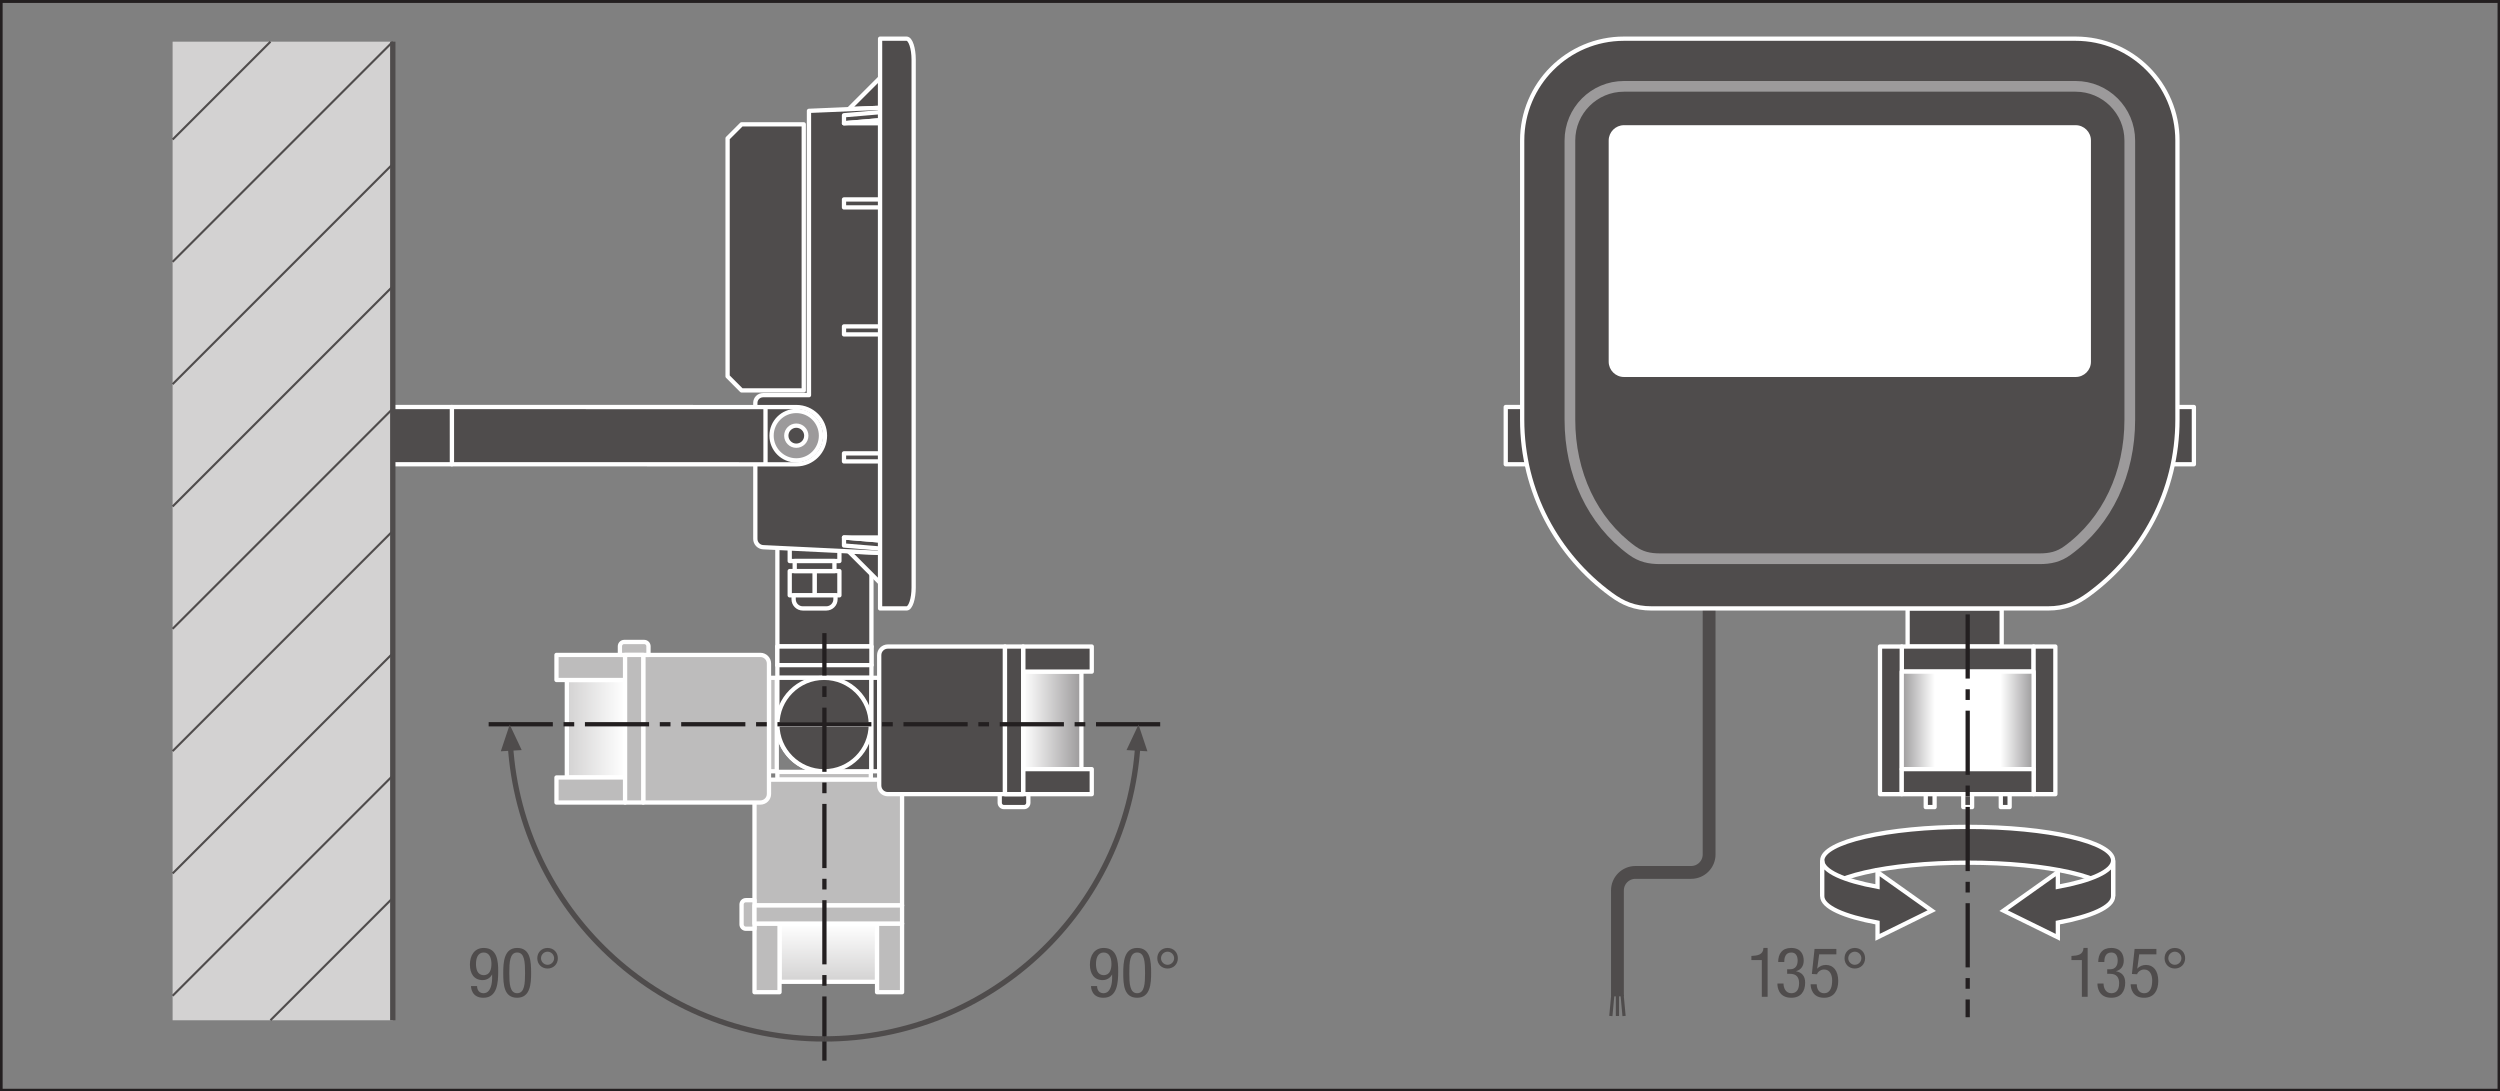 <?xml version="1.0" encoding="UTF-8" standalone="no"?>
<svg
   xmlns:dc="http://purl.org/dc/elements/1.1/"
   xmlns:cc="http://creativecommons.org/ns#"
   xmlns:rdf="http://www.w3.org/1999/02/22-rdf-syntax-ns#"
   xmlns:svg="http://www.w3.org/2000/svg"
   xmlns="http://www.w3.org/2000/svg"
   viewBox="0 0 441.533 192.76"
   height="192.76"
   width="441.533"
   xml:space="preserve"
   id="svg2"
   version="1.1"><rect x="0" y="0" width="441.533" height="192.76" fill="#808080" stroke="none"/><defs
     id="defs6"><clipPath
       id="clipPath20"
       clipPathUnits="userSpaceOnUse"><path
         id="path18"
         d="m 1162.02,222.398 v -77.179 h -129.21 v 77.179 z" /></clipPath><linearGradient
       id="linearGradient26"
       spreadMethod="pad"
       gradientTransform="matrix(0,-77.186,77.186,0,1097.41,222.4)"
       gradientUnits="userSpaceOnUse"
       y2="0"
       x2="1"
       y1="0"
       x1="0"><stop
         id="stop22"
         offset="0"
         style="stop-opacity:1;stop-color:#ffffff" /><stop
         id="stop24"
         offset="1"
         style="stop-opacity:1;stop-color:#d3d2d2" /></linearGradient><clipPath
       id="clipPath38"
       clipPathUnits="userSpaceOnUse"><path
         id="path36"
         d="m 1355.6,556.219 h 77.18 V 427.02 h -77.18 z" /></clipPath><linearGradient
       id="linearGradient44"
       spreadMethod="pad"
       gradientTransform="matrix(77.186,0,0,77.186,1355.59,491.62)"
       gradientUnits="userSpaceOnUse"
       y2="0"
       x2="1"
       y1="0"
       x1="0"><stop
         id="stop40"
         offset="0"
         style="stop-opacity:1;stop-color:#ffffff" /><stop
         id="stop42"
         offset="1"
         style="stop-opacity:1;stop-color:#9c9a9b" /></linearGradient><clipPath
       id="clipPath56"
       clipPathUnits="userSpaceOnUse"><path
         id="path54"
         d="m 828.199,415.949 h -77.187 v 129.199 h 77.187 z" /></clipPath><linearGradient
       id="linearGradient62"
       spreadMethod="pad"
       gradientTransform="matrix(-77.186,0,0,-77.186,828.199,480.547)"
       gradientUnits="userSpaceOnUse"
       y2="0"
       x2="1"
       y1="0"
       x1="0"><stop
         id="stop58"
         offset="0"
         style="stop-opacity:1;stop-color:#ffffff" /><stop
         id="stop60"
         offset="1"
         style="stop-opacity:1;stop-color:#d3d2d2" /></linearGradient><clipPath
       id="clipPath236"
       clipPathUnits="userSpaceOnUse"><path
         id="path234"
         d="m 2519.69,556.219 h 174.7 V 427.02 h -174.7 z" /></clipPath><linearGradient
       id="linearGradient248"
       spreadMethod="pad"
       gradientTransform="matrix(174.698,0,0,174.698,2519.69,491.62)"
       gradientUnits="userSpaceOnUse"
       y2="0"
       x2="1"
       y1="0"
       x1="0"><stop
         id="stop238"
         offset="0"
         style="stop-opacity:1;stop-color:#9c9a9b" /><stop
         id="stop240"
         offset="0.25"
         style="stop-opacity:1;stop-color:#ffffff" /><stop
         id="stop242"
         offset="0.5"
         style="stop-opacity:1;stop-color:#ffffff" /><stop
         id="stop244"
         offset="0.75"
         style="stop-opacity:1;stop-color:#ffffff" /><stop
         id="stop246"
         offset="1"
         style="stop-opacity:1;stop-color:#9c9a9b" /></linearGradient></defs><g
     transform="matrix(1.333,0,0,-1.333,0,192.76)"
     id="g10"><g
       transform="scale(0.1)"
       id="g12"><g
         id="g14"><g
           clip-path="url(#clipPath20)"
           id="g16"><path
             id="path28"
             style="fill:url(#linearGradient26);fill-opacity:1;fill-rule:nonzero;stroke:none"
             d="m 1162.02,222.398 v -77.179 h -129.21 v 77.179 h 129.21" /></g></g><path
         id="path30"
         style="fill:none;stroke:#ffffff;stroke-width:5.67;stroke-linecap:butt;stroke-linejoin:round;stroke-miterlimit:3.864;stroke-dasharray:none;stroke-opacity:1"
         d="m 1032.82,145.219 h 129.2 v 77.179 h -129.2 z" /><g
         id="g32"><g
           clip-path="url(#clipPath38)"
           id="g34"><path
             id="path46"
             style="fill:url(#linearGradient44);fill-opacity:1;fill-rule:nonzero;stroke:none"
             d="m 1355.6,556.219 h 77.18 V 427.02 h -77.18 v 129.199" /></g></g><path
         id="path48"
         style="fill:none;stroke:#ffffff;stroke-width:5.67;stroke-linecap:butt;stroke-linejoin:round;stroke-miterlimit:3.864;stroke-dasharray:none;stroke-opacity:1"
         d="m 1355.6,427.02 h 77.18 v 129.199 h -77.18 z" /><g
         id="g50"><g
           clip-path="url(#clipPath56)"
           id="g52"><path
             id="path64"
             style="fill:url(#linearGradient62);fill-opacity:1;fill-rule:nonzero;stroke:none"
             d="m 828.199,415.949 h -77.187 v 129.199 h 77.187 V 415.949" /></g></g><path
         id="path66"
         style="fill:none;stroke:#ffffff;stroke-width:5.67;stroke-linecap:butt;stroke-linejoin:round;stroke-miterlimit:3.864;stroke-dasharray:none;stroke-opacity:1"
         d="M 828.199,545.141 H 751.012 V 415.949 h 77.187 z" /><path
         id="path68"
         style="fill:#4f4c4c;fill-opacity:1;fill-rule:nonzero;stroke:none"
         d="m 2527.45,589.441 h 124.64 v 50.504 h -124.64 v -50.504" /><path
         id="path70"
         style="fill:none;stroke:#ffffff;stroke-width:5.67;stroke-linecap:butt;stroke-linejoin:round;stroke-miterlimit:3.864;stroke-dasharray:none;stroke-opacity:1"
         d="m 2527.45,589.441 h 124.64 v 50.504 h -124.64 z" /><path
         id="path72"
         style="fill:none;stroke:#4f4c4c;stroke-width:17.01;stroke-linecap:butt;stroke-linejoin:round;stroke-miterlimit:3.864;stroke-dasharray:none;stroke-opacity:1"
         d="m 2142.99,125.949 v 140.332 c 0,13.188 10.71,23.879 23.85,23.879 h 73.78 c 13.16,0 23.84,10.672 23.84,23.852 v 414.105" /><path
         id="path74"
         style="fill:none;stroke:#4f4c4c;stroke-width:4.25;stroke-linecap:butt;stroke-linejoin:round;stroke-miterlimit:3.864;stroke-dasharray:none;stroke-opacity:1"
         d="M 2142.99,127.891 V 99.91 m -6.14,27.981 -2.59,-27.981 m 14.9,27.981 2.59,-27.981" /><path
         id="path76"
         style="fill:#4f4c4c;fill-opacity:1;fill-rule:nonzero;stroke:none"
         d="m 1029.97,589.441 h 124.61 V 760.344 H 1029.97 V 589.441" /><path
         id="path78"
         style="fill:none;stroke:#ffffff;stroke-width:5.67;stroke-linecap:butt;stroke-linejoin:round;stroke-miterlimit:3.864;stroke-dasharray:none;stroke-opacity:1"
         d="m 1029.97,589.441 h 124.61 v 170.903 h -124.61 z" /><path
         id="path80"
         style="fill:#4f4c4c;fill-opacity:1;fill-rule:nonzero;stroke:none"
         d="m 1079.24,689.434 h 32.92 v -32.161 h -32.92 v 32.161" /><path
         id="path82"
         style="fill:none;stroke:#ffffff;stroke-width:5.67;stroke-linecap:butt;stroke-linejoin:round;stroke-miterlimit:3.864;stroke-dasharray:none;stroke-opacity:1"
         d="m 1079.24,689.434 h 32.92 v -32.161 h -32.92 z" /><path
         id="path84"
         style="fill:#4f4c4c;fill-opacity:1;fill-rule:nonzero;stroke:none"
         d="m 1079.24,689.434 h -32.92 v -32.161 h 32.92 v 32.161" /><path
         id="path86"
         style="fill:none;stroke:#ffffff;stroke-width:5.67;stroke-linecap:butt;stroke-linejoin:round;stroke-miterlimit:3.864;stroke-dasharray:none;stroke-opacity:1"
         d="m 1079.24,689.434 h -32.92 v -32.161 h 32.92 z" /><path
         id="path88"
         style="fill:#4f4c4c;fill-opacity:1;fill-rule:nonzero;stroke:none"
         d="m 1112.16,734.895 h -65.84 v -32.161 h 65.84 v 32.161" /><path
         id="path90"
         style="fill:none;stroke:#ffffff;stroke-width:5.67;stroke-linecap:butt;stroke-linejoin:round;stroke-miterlimit:3.864;stroke-dasharray:none;stroke-opacity:1"
         d="m 1112.16,734.895 h -65.84 v -32.161 h 65.84 z" /><path
         id="path92"
         style="fill:#4f4c4c;fill-opacity:1;fill-rule:nonzero;stroke:none"
         d="m 1105.57,689.434 h -52.65 v 13.308 h 52.65 v -13.308" /><path
         id="path94"
         style="fill:none;stroke:#ffffff;stroke-width:5.67;stroke-linecap:butt;stroke-linejoin:round;stroke-miterlimit:3.864;stroke-dasharray:none;stroke-opacity:1"
         d="m 1105.57,689.434 h -52.65 v 13.308 h 52.65 z" /><path
         id="path96"
         style="fill:#4f4c4c;fill-opacity:1;fill-rule:nonzero;stroke:none"
         d="m 1051.5,657.27 h 55.47 v -5.176 c 0,-6.727 -5.44,-12.16 -12.19,-12.16 h -31.08 c -6.75,0 -12.2,5.433 -12.2,12.16 v 5.176" /><path
         id="path98"
         style="fill:none;stroke:#ffffff;stroke-width:5.67;stroke-linecap:butt;stroke-linejoin:round;stroke-miterlimit:3.864;stroke-dasharray:none;stroke-opacity:1"
         d="m 1051.5,657.27 h 55.47 v -5.176 c 0,-6.727 -5.44,-12.16 -12.19,-12.16 h -31.08 c -6.75,0 -12.2,5.433 -12.2,12.16 z" /><path
         id="path100"
         style="fill:#bdbcbc;fill-opacity:1;fill-rule:nonzero;stroke:none"
         d="m 1162.02,131.488 h 33.16 v 90.91 h -33.16 v -90.91" /><path
         id="path102"
         style="fill:none;stroke:#ffffff;stroke-width:5.67;stroke-linecap:butt;stroke-linejoin:round;stroke-miterlimit:3.864;stroke-dasharray:none;stroke-opacity:1"
         d="m 1162.02,131.488 h 33.16 v 90.91 h -33.16 z" /><path
         id="path104"
         style="fill:#bdbcbc;fill-opacity:1;fill-rule:nonzero;stroke:none"
         d="m 999.66,131.488 h 33.16 v 90.91 h -33.16 v -90.91" /><path
         id="path106"
         style="fill:none;stroke:#ffffff;stroke-width:5.67;stroke-linecap:butt;stroke-linejoin:round;stroke-miterlimit:3.864;stroke-dasharray:none;stroke-opacity:1"
         d="m 999.66,131.488 h 33.16 v 90.91 h -33.16 z" /><path
         id="path108"
         style="fill:#bdbcbc;fill-opacity:1;fill-rule:nonzero;stroke:none"
         d="m 1029.96,413.059 h 123.83 v 10.3 h -123.83 v -10.3" /><path
         id="path110"
         style="fill:none;stroke:#ffffff;stroke-width:5.67;stroke-linecap:butt;stroke-linejoin:round;stroke-miterlimit:3.864;stroke-dasharray:none;stroke-opacity:1"
         d="m 1029.96,413.059 h 123.83 v 10.3 h -123.83 z" /><path
         id="path112"
         style="fill:#bdbcbc;fill-opacity:1;fill-rule:nonzero;stroke:none"
         d="M 999.66,246.422 V 401.66 c 0,6.301 5.1,11.399 11.4,11.399 h 172.72 c 6.3,0 11.4,-5.098 11.4,-11.399 V 246.422 H 999.66" /><path
         id="path114"
         style="fill:none;stroke:#ffffff;stroke-width:5.67;stroke-linecap:butt;stroke-linejoin:round;stroke-miterlimit:3.864;stroke-dasharray:none;stroke-opacity:1"
         d="M 999.66,246.422 V 401.66 c 0,6.301 5.1,11.399 11.4,11.399 h 172.72 c 6.3,0 11.4,-5.098 11.4,-11.399 V 246.422 Z" /><path
         id="path116"
         style="fill:#bdbcbc;fill-opacity:1;fill-rule:nonzero;stroke:none"
         d="m 999.66,215.539 h -11.418 c -3.148,0 -5.719,2.531 -5.719,5.691 v 26.461 c 0,3.161 2.571,5.707 5.719,5.707 h 11.418 v -37.859" /><path
         id="path118"
         style="fill:none;stroke:#ffffff;stroke-width:5.67;stroke-linecap:butt;stroke-linejoin:round;stroke-miterlimit:3.864;stroke-dasharray:none;stroke-opacity:1"
         d="m 999.66,215.539 h -11.418 c -3.148,0 -5.719,2.531 -5.719,5.691 v 26.461 c 0,3.161 2.571,5.707 5.719,5.707 h 11.418 z" /><path
         id="path120"
         style="fill:#bdbcbc;fill-opacity:1;fill-rule:nonzero;stroke:none"
         d="m 999.66,222.398 h 195.52 v 24.024 H 999.66 v -24.024" /><path
         id="path122"
         style="fill:none;stroke:#ffffff;stroke-width:5.67;stroke-linecap:butt;stroke-linejoin:round;stroke-miterlimit:3.864;stroke-dasharray:none;stroke-opacity:1"
         d="m 999.66,222.398 h 195.52 v 24.024 H 999.66 Z" /><path
         id="path124"
         style="fill:#4f4c4c;fill-opacity:1;fill-rule:nonzero;stroke:none"
         d="m 1994.99,830.945 h 911.76 v 75.852 l -911.76,0.008 v -75.86" /><path
         id="path126"
         style="fill:none;stroke:#ffffff;stroke-width:5.67;stroke-linecap:butt;stroke-linejoin:round;stroke-miterlimit:3.864;stroke-dasharray:none;stroke-opacity:1"
         d="m 1994.99,830.945 h 911.76 v 75.852 l -911.76,0.008 z" /><path
         id="path128"
         style="fill:#4f4c4c;fill-opacity:1;fill-rule:nonzero;stroke:none"
         d="m 1029.97,589.441 h 124.61 v -24.605 h -124.61 v 24.605" /><path
         id="path130"
         style="fill:none;stroke:#ffffff;stroke-width:5.67;stroke-linecap:butt;stroke-linejoin:round;stroke-miterlimit:3.864;stroke-dasharray:none;stroke-opacity:1"
         d="m 1029.97,589.441 h 124.61 v -24.605 h -124.61 z" /><path
         id="path132"
         style="fill:#4f4c4c;fill-opacity:1;fill-rule:nonzero;stroke:none"
         d="m 1029.97,589.441 h 124.61 v -24.605 h -124.61 v 24.605" /><path
         id="path134"
         style="fill:none;stroke:#ffffff;stroke-width:5.67;stroke-linecap:butt;stroke-linejoin:round;stroke-miterlimit:3.864;stroke-dasharray:none;stroke-opacity:1"
         d="m 1029.97,589.441 h 124.61 v -24.605 h -124.61 z" /><path
         id="path136"
         style="fill:#4f4c4c;fill-opacity:1;fill-rule:nonzero;stroke:none"
         d="m 1029.97,564.836 h 124.61 v -16.828 h -124.61 v 16.828" /><path
         id="path138"
         style="fill:none;stroke:#ffffff;stroke-width:5.67;stroke-linecap:butt;stroke-linejoin:round;stroke-miterlimit:3.864;stroke-dasharray:none;stroke-opacity:1"
         d="m 1029.97,564.836 h 124.61 v -16.828 h -124.61 z" /><path
         id="path140"
         style="fill:#4f4c4c;fill-opacity:1;fill-rule:nonzero;stroke:none"
         d="m 2750.06,1394.81 c 74.57,0 134.91,-60.41 134.91,-134.89 V 890.008 c 0,-95.254 -46.38,-179.578 -117.83,-231.742 -15.56,-11.317 -30.68,-18.321 -54.02,-18.321 h -524.43 c -23.38,0 -38.53,7.004 -54.02,18.321 -71.47,52.164 -117.9,136.488 -117.9,231.742 v 369.912 c 0,74.48 60.41,134.89 134.87,134.89 h 598.42" /><path
         id="path142"
         style="fill:none;stroke:#ffffff;stroke-width:5.67;stroke-linecap:butt;stroke-linejoin:round;stroke-miterlimit:3.864;stroke-dasharray:none;stroke-opacity:1"
         d="m 2750.06,1394.81 c 74.57,0 134.91,-60.41 134.91,-134.89 V 890.008 c 0,-95.254 -46.38,-179.578 -117.83,-231.742 -15.56,-11.317 -30.68,-18.321 -54.02,-18.321 h -524.43 c -23.38,0 -38.53,7.004 -54.02,18.321 -71.47,52.164 -117.9,136.488 -117.9,231.742 v 369.912 c 0,74.48 60.41,134.89 134.87,134.89 z" /><path
         id="path144"
         style="fill:#4f4c4c;fill-opacity:1;fill-rule:nonzero;stroke:none"
         d="m 2750.06,1331.66 c 39.61,0 71.76,-32.12 71.76,-71.74 V 890.012 c 0,-70.864 -29.41,-134.657 -82.62,-173.41 -11.54,-8.391 -22.86,-10.84 -36.98,-10.84 h -502.63 c -14.21,0 -25.47,2.449 -37.03,10.84 -53.17,38.753 -82.54,102.546 -82.54,173.41 v 369.908 c 0,39.62 32.02,71.74 71.62,71.74 h 598.42" /><path
         id="path146"
         style="fill:none;stroke:#9c9a9b;stroke-width:14.17;stroke-linecap:butt;stroke-linejoin:miter;stroke-miterlimit:10;stroke-dasharray:none;stroke-opacity:1"
         d="m 2750.06,1331.66 c 39.61,0 71.76,-32.12 71.76,-71.74 V 890.012 c 0,-70.864 -29.41,-134.657 -82.62,-173.41 -11.54,-8.391 -22.86,-10.84 -36.98,-10.84 h -502.63 c -14.21,0 -25.47,2.449 -37.03,10.84 -53.17,38.753 -82.54,102.546 -82.54,173.41 v 369.908 c 0,39.62 32.02,71.74 71.62,71.74 z" /><path
         id="path148"
         style="fill:#ffffff;fill-opacity:1;fill-rule:nonzero;stroke:none"
         d="m 2750.06,1280.2 c 11.23,0 20.3,-9.13 20.3,-20.28 V 966.863 c 0,-11.246 -9.07,-20.289 -20.3,-20.289 h -598.42 c -11.13,0 -20.25,9.043 -20.25,20.289 v 293.057 c 0,11.15 9.12,20.28 20.25,20.28 h 598.42" /><path
         id="path150"
         style="fill:#4f4c4c;fill-opacity:1;fill-rule:nonzero;stroke:none"
         d="m 1166.04,673.816 -41.43,41.465 41.43,-1.726 z" /><path
         id="path152"
         style="fill:none;stroke:#ffffff;stroke-width:5.67;stroke-linecap:butt;stroke-linejoin:round;stroke-miterlimit:3.864;stroke-dasharray:none;stroke-opacity:1"
         d="m 1166.04,673.816 -41.43,41.465 41.43,-1.726 z" /><path
         id="path154"
         style="fill:#4f4c4c;fill-opacity:1;fill-rule:nonzero;stroke:none"
         d="m 1166.04,1342.89 -41.43,-41.4 41.43,1.71 z" /><path
         id="path156"
         style="fill:none;stroke:#ffffff;stroke-width:5.67;stroke-linecap:butt;stroke-linejoin:round;stroke-miterlimit:3.864;stroke-dasharray:none;stroke-opacity:1"
         d="m 1166.04,1342.89 -41.43,-41.4 41.43,1.71 z" /><path
         id="path158"
         style="fill:#4f4c4c;fill-opacity:1;fill-rule:nonzero;stroke:none"
         d="M 1166.04,713.547 V 1303.2 l -94.2,-4.01 V 922.512 h -60.73 c -5.77,0 -10.36,-4.59 -10.36,-10.262 V 732 c 0,-5.746 4.59,-10.66 10.36,-10.953 l 154.93,-7.5" /><path
         id="path160"
         style="fill:none;stroke:#ffffff;stroke-width:5.67;stroke-linecap:butt;stroke-linejoin:round;stroke-miterlimit:3.864;stroke-dasharray:none;stroke-opacity:1"
         d="M 1166.04,713.547 V 1303.2 l -94.2,-4.01 V 922.512 h -60.73 c -5.77,0 -10.36,-4.59 -10.36,-10.262 V 732 c 0,-5.746 4.59,-10.66 10.36,-10.953 z" /><path
         id="path162"
         style="fill:#4f4c4c;fill-opacity:1;fill-rule:nonzero;stroke:none"
         d="m 964,947.445 v 315.315 l 18.559,18.56 H 1064.9 V 928.816 H 982.559 L 964,947.445" /><path
         id="path164"
         style="fill:none;stroke:#ffffff;stroke-width:5.67;stroke-linecap:butt;stroke-linejoin:round;stroke-miterlimit:3.864;stroke-dasharray:none;stroke-opacity:1"
         d="m 964,947.445 v 315.315 l 18.559,18.56 H 1064.9 V 928.816 h -82.341 z" /><path
         id="path166"
         style="fill:#4f4c4c;fill-opacity:1;fill-rule:nonzero;stroke:none"
         d="m 1118.23,1013.59 h 47.81 v -10.58 h -47.81 v 10.58" /><path
         id="path168"
         style="fill:none;stroke:#ffffff;stroke-width:5.67;stroke-linecap:butt;stroke-linejoin:round;stroke-miterlimit:3.864;stroke-dasharray:none;stroke-opacity:1"
         d="m 1118.23,1013.59 h 47.81 v -10.58 h -47.81 z" /><path
         id="path170"
         style="fill:#4f4c4c;fill-opacity:1;fill-rule:nonzero;stroke:none"
         d="m 1118.23,1181.83 h 47.81 v -10.58 h -47.81 v 10.58" /><path
         id="path172"
         style="fill:none;stroke:#ffffff;stroke-width:5.67;stroke-linecap:butt;stroke-linejoin:round;stroke-miterlimit:3.864;stroke-dasharray:none;stroke-opacity:1"
         d="m 1118.23,1181.83 h 47.81 v -10.58 h -47.81 z" /><path
         id="path174"
         style="fill:#4f4c4c;fill-opacity:1;fill-rule:nonzero;stroke:none"
         d="m 1118.23,1293.38 47.81,4.08 v -10.67 l -47.81,-4.02 v 10.61" /><path
         id="path176"
         style="fill:none;stroke:#ffffff;stroke-width:5.67;stroke-linecap:butt;stroke-linejoin:round;stroke-miterlimit:3.864;stroke-dasharray:none;stroke-opacity:1"
         d="m 1118.23,1293.38 47.81,4.08 v -10.67 l -47.81,-4.02 z" /><path
         id="path178"
         style="fill:#4f4c4c;fill-opacity:1;fill-rule:nonzero;stroke:none"
         d="m 1166.04,1282.77 v 4.02 l -47.82,-4.02 z" /><path
         id="path180"
         style="fill:none;stroke:#ffffff;stroke-width:5.67;stroke-linecap:butt;stroke-linejoin:round;stroke-miterlimit:3.864;stroke-dasharray:none;stroke-opacity:1"
         d="m 1166.04,1282.77 v 4.02 l -47.82,-4.02 z" /><path
         id="path182"
         style="fill:#4f4c4c;fill-opacity:1;fill-rule:nonzero;stroke:none"
         d="m 1118.23,834.715 h 47.81 v 10.676 h -47.81 v -10.676" /><path
         id="path184"
         style="fill:none;stroke:#ffffff;stroke-width:5.67;stroke-linecap:butt;stroke-linejoin:round;stroke-miterlimit:3.864;stroke-dasharray:none;stroke-opacity:1"
         d="m 1118.23,834.715 h 47.81 v 10.676 h -47.81 z" /><path
         id="path186"
         style="fill:#4f4c4c;fill-opacity:1;fill-rule:nonzero;stroke:none"
         d="m 1118.23,723.285 47.81,-3.984 v 10.652 l -47.81,3.981 v -10.649" /><path
         id="path188"
         style="fill:none;stroke:#ffffff;stroke-width:5.67;stroke-linecap:butt;stroke-linejoin:round;stroke-miterlimit:3.864;stroke-dasharray:none;stroke-opacity:1"
         d="m 1118.23,723.285 47.81,-3.984 v 10.652 l -47.81,3.981 z" /><path
         id="path190"
         style="fill:#4f4c4c;fill-opacity:1;fill-rule:nonzero;stroke:none"
         d="m 1166.04,733.934 v -3.981 l -47.82,3.981 z" /><path
         id="path192"
         style="fill:none;stroke:#ffffff;stroke-width:5.67;stroke-linecap:butt;stroke-linejoin:round;stroke-miterlimit:3.864;stroke-dasharray:none;stroke-opacity:1"
         d="m 1166.04,733.934 v -3.981 l -47.82,3.981 z" /><path
         id="path194"
         style="fill:#4f4c4c;fill-opacity:1;fill-rule:nonzero;stroke:none"
         d="m 598.723,906.805 0.007,-75.86 456.31,-0.074 c 20.96,0.02 37.99,16.969 37.99,38 0,20.922 -17.02,37.871 -37.97,37.871 l -456.337,0.063" /><path
         id="path196"
         style="fill:none;stroke:#ffffff;stroke-width:5.67;stroke-linecap:butt;stroke-linejoin:round;stroke-miterlimit:3.864;stroke-dasharray:none;stroke-opacity:1"
         d="m 598.723,906.805 0.007,-75.86 456.31,-0.074 c 20.96,0.02 37.99,16.969 37.99,38 0,20.922 -17.02,37.871 -37.97,37.871 z" /><path
         id="path198"
         style="fill:#4f4c4c;fill-opacity:1;fill-rule:nonzero;stroke:none"
         d="m 520.418,830.945 -0.012,75.852 78.309,0.008 0.019,-75.86 h -78.316" /><path
         id="path200"
         style="fill:none;stroke:#ffffff;stroke-width:5.67;stroke-linecap:butt;stroke-linejoin:round;stroke-miterlimit:3.864;stroke-dasharray:none;stroke-opacity:1"
         d="m 520.418,830.945 -0.012,75.852 78.309,0.008 0.019,-75.86 z" /><path
         id="path202"
         style="fill:#9c9a9b;fill-opacity:1;fill-rule:nonzero;stroke:none"
         d="m 1087.76,868.816 c 0,-18.046 -14.62,-32.738 -32.74,-32.738 -18.09,0 -32.76,14.692 -32.76,32.738 0,18.129 14.67,32.754 32.76,32.754 18.12,0 32.74,-14.625 32.74,-32.754" /><path
         id="path204"
         style="fill:none;stroke:#ffffff;stroke-width:5.67;stroke-linecap:butt;stroke-linejoin:round;stroke-miterlimit:3.864;stroke-dasharray:none;stroke-opacity:1"
         d="m 1087.76,868.816 c 0,-18.046 -14.62,-32.738 -32.74,-32.738 -18.09,0 -32.76,14.692 -32.76,32.738 0,18.129 14.67,32.754 32.76,32.754 18.12,0 32.74,-14.625 32.74,-32.754 z" /><path
         id="path206"
         style="fill:#4f4c4c;fill-opacity:1;fill-rule:nonzero;stroke:none"
         d="m 1068.29,868.816 c 0,-7.347 -5.95,-13.289 -13.27,-13.289 -7.29,0 -13.24,5.942 -13.24,13.289 0,7.344 5.95,13.313 13.24,13.313 7.32,0 13.27,-5.969 13.27,-13.313" /><path
         id="path208"
         style="fill:none;stroke:#ffffff;stroke-width:5.67;stroke-linecap:butt;stroke-linejoin:round;stroke-miterlimit:3.864;stroke-dasharray:none;stroke-opacity:1"
         d="m 1068.29,868.816 c 0,-7.347 -5.95,-13.289 -13.27,-13.289 -7.29,0 -13.24,5.942 -13.24,13.289 0,7.344 5.95,13.313 13.24,13.313 7.32,0 13.27,-5.969 13.27,-13.313 z" /><path
         id="path210"
         style="fill:#4f4c4c;fill-opacity:1;fill-rule:nonzero;stroke:none"
         d="m 1014.24,906.746 0.01,-75.867" /><path
         id="path212"
         style="fill:none;stroke:#ffffff;stroke-width:5.67;stroke-linecap:butt;stroke-linejoin:round;stroke-miterlimit:3.864;stroke-dasharray:none;stroke-opacity:1"
         d="m 1014.24,906.746 0.01,-75.867" /><path
         id="path214"
         style="fill:#4f4c4c;fill-opacity:1;fill-rule:nonzero;stroke:none"
         d="m 1166.04,639.941 h 35.11 c 5.33,0 9.38,12.997 9.38,27.707 v 699.422 c 0,14.73 -4.05,27.74 -9.38,27.74 h -35.11 V 639.941" /><path
         id="path216"
         style="fill:none;stroke:#ffffff;stroke-width:5.67;stroke-linecap:butt;stroke-linejoin:round;stroke-miterlimit:3.864;stroke-dasharray:none;stroke-opacity:1"
         d="m 1166.04,639.941 h 35.11 c 5.33,0 9.38,12.997 9.38,27.707 v 699.422 c 0,14.73 -4.05,27.74 -9.38,27.74 h -35.11 z" /><path
         id="path218"
         style="fill:#4f4c4c;fill-opacity:1;fill-rule:nonzero;stroke:none"
         d="m 2519.69,556.219 h 174.7 v 33.222 h -174.7 v -33.222" /><path
         id="path220"
         style="fill:none;stroke:#ffffff;stroke-width:5.67;stroke-linecap:butt;stroke-linejoin:round;stroke-miterlimit:3.864;stroke-dasharray:none;stroke-opacity:1"
         d="m 2519.69,556.219 h 174.7 v 33.222 h -174.7 z" /><path
         id="path222"
         style="fill:#4f4c4c;fill-opacity:1;fill-rule:nonzero;stroke:none"
         d="m 2519.69,393.852 h -28.83 v 195.589 h 28.83 V 393.852" /><path
         id="path224"
         style="fill:none;stroke:#ffffff;stroke-width:5.67;stroke-linecap:butt;stroke-linejoin:round;stroke-miterlimit:3.864;stroke-dasharray:none;stroke-opacity:1"
         d="m 2519.69,393.852 h -28.83 v 195.589 h 28.83 z" /><path
         id="path226"
         style="fill:#4f4c4c;fill-opacity:1;fill-rule:nonzero;stroke:none"
         d="m 2723.22,393.852 h -28.83 v 195.589 h 28.83 V 393.852" /><path
         id="path228"
         style="fill:none;stroke:#ffffff;stroke-width:5.67;stroke-linecap:butt;stroke-linejoin:round;stroke-miterlimit:3.864;stroke-dasharray:none;stroke-opacity:1"
         d="m 2723.22,393.852 h -28.83 v 195.589 h 28.83 z" /><g
         id="g230"><g
           clip-path="url(#clipPath236)"
           id="g232"><path
             id="path250"
             style="fill:url(#linearGradient248);fill-opacity:1;fill-rule:nonzero;stroke:none"
             d="m 2519.69,556.219 h 174.7 V 427.02 h -174.7 v 129.199" /></g></g><path
         id="path252"
         style="fill:none;stroke:#ffffff;stroke-width:5.67;stroke-linecap:butt;stroke-linejoin:round;stroke-miterlimit:3.864;stroke-dasharray:none;stroke-opacity:1"
         d="m 2694.39,427.02 h -174.7 v 129.199 h 174.7 z" /><path
         id="path254"
         style="fill:#4f4c4c;fill-opacity:1;fill-rule:nonzero;stroke:none"
         d="m 2519.69,393.852 h 174.7 v 33.168 h -174.7 v -33.168" /><path
         id="path256"
         style="fill:none;stroke:#ffffff;stroke-width:5.67;stroke-linecap:butt;stroke-linejoin:round;stroke-miterlimit:3.864;stroke-dasharray:none;stroke-opacity:1"
         d="m 2519.69,393.852 h 174.7 v 33.168 h -174.7 z" /><path
         id="path258"
         style="fill:#4f4c4c;fill-opacity:1;fill-rule:nonzero;stroke:none"
         d="m 1355.6,556.219 h 90.91 v 33.222 h -90.91 v -33.222" /><path
         id="path260"
         style="fill:none;stroke:#ffffff;stroke-width:5.67;stroke-linecap:butt;stroke-linejoin:round;stroke-miterlimit:3.864;stroke-dasharray:none;stroke-opacity:1"
         d="m 1355.6,556.219 h 90.91 v 33.222 h -90.91 z" /><path
         id="path262"
         style="fill:#4f4c4c;fill-opacity:1;fill-rule:nonzero;stroke:none"
         d="m 1355.6,393.852 h 90.91 v 33.168 h -90.91 v -33.168" /><path
         id="path264"
         style="fill:none;stroke:#ffffff;stroke-width:5.67;stroke-linecap:butt;stroke-linejoin:round;stroke-miterlimit:3.864;stroke-dasharray:none;stroke-opacity:1"
         d="m 1355.6,393.852 h 90.91 v 33.168 h -90.91 z" /><path
         id="path266"
         style="fill:#4f4c4c;fill-opacity:1;fill-rule:nonzero;stroke:none"
         d="m 1091.87,424.16 c -34.18,0 -61.91,27.742 -61.91,61.938 v 61.91 h 124.62 V 424.16 h -62.71" /><path
         id="path268"
         style="fill:none;stroke:#ffffff;stroke-width:5.67;stroke-linecap:butt;stroke-linejoin:round;stroke-miterlimit:3.864;stroke-dasharray:none;stroke-opacity:1"
         d="m 1091.87,424.16 c -34.18,0 -61.91,27.742 -61.91,61.938 v 61.91 h 124.62 V 424.16 Z" /><path
         id="path270"
         style="fill:#4f4c4c;fill-opacity:1;fill-rule:nonzero;stroke:none"
         d="m 1164.88,548.008 h -10.3 V 424.16 h 10.3 v 123.848" /><path
         id="path272"
         style="fill:none;stroke:#ffffff;stroke-width:5.67;stroke-linecap:butt;stroke-linejoin:round;stroke-miterlimit:3.864;stroke-dasharray:none;stroke-opacity:1"
         d="m 1164.88,548.008 h -10.3 V 424.16 h 10.3 z" /><path
         id="path274"
         style="fill:#4f4c4c;fill-opacity:1;fill-rule:nonzero;stroke:none"
         d="m 1153.77,486.098 c 0,-34.196 -27.71,-61.938 -61.9,-61.938 -34.18,0 -61.91,27.742 -61.91,61.938 0,34.183 27.73,61.91 61.91,61.91 34.19,0 61.9,-27.727 61.9,-61.91" /><path
         id="path276"
         style="fill:none;stroke:#ffffff;stroke-width:5.67;stroke-linecap:butt;stroke-linejoin:round;stroke-miterlimit:3.864;stroke-dasharray:none;stroke-opacity:1"
         d="m 1153.77,486.098 c 0,-34.196 -27.71,-61.938 -61.9,-61.938 -34.18,0 -61.91,27.742 -61.91,61.938 0,34.183 27.73,61.91 61.91,61.91 34.19,0 61.9,-27.727 61.9,-61.91 z" /><path
         id="path278"
         style="fill:#4f4c4c;fill-opacity:1;fill-rule:nonzero;stroke:none"
         d="m 1029.96,486.098 h 123.81" /><path
         id="path280"
         style="fill:none;stroke:#ffffff;stroke-width:5.67;stroke-linecap:butt;stroke-linejoin:round;stroke-miterlimit:3.864;stroke-dasharray:none;stroke-opacity:1"
         d="m 1029.96,486.098 h 123.81" /><path
         id="path282"
         style="fill:#4f4c4c;fill-opacity:1;fill-rule:nonzero;stroke:none"
         d="m 1331.52,393.859 h -155.24 c -6.29,0 -11.4,5.121 -11.4,11.411 v 172.765 c 0,6.305 5.11,11.406 11.4,11.406 h 155.24 V 393.859" /><path
         id="path284"
         style="fill:none;stroke:#ffffff;stroke-width:5.67;stroke-linecap:butt;stroke-linejoin:round;stroke-miterlimit:3.864;stroke-dasharray:none;stroke-opacity:1"
         d="m 1331.52,393.859 h -155.24 c -6.29,0 -11.4,5.121 -11.4,11.411 v 172.765 c 0,6.305 5.11,11.406 11.4,11.406 h 155.24 z" /><path
         id="path286"
         style="fill:#4f4c4c;fill-opacity:1;fill-rule:nonzero;stroke:none"
         d="m 1362.47,393.859 v -11.418 c 0,-3.152 -2.54,-5.711 -5.71,-5.711 h -26.52 c -3.14,0 -5.68,2.559 -5.68,5.711 v 11.418 h 37.91" /><path
         id="path288"
         style="fill:none;stroke:#ffffff;stroke-width:5.67;stroke-linecap:butt;stroke-linejoin:round;stroke-miterlimit:3.864;stroke-dasharray:none;stroke-opacity:1"
         d="m 1362.47,393.859 v -11.418 c 0,-3.152 -2.54,-5.711 -5.71,-5.711 h -26.52 c -3.14,0 -5.68,2.559 -5.68,5.711 v 11.418 z" /><path
         id="path290"
         style="fill:#4f4c4c;fill-opacity:1;fill-rule:nonzero;stroke:none"
         d="m 2563.19,376.73 h -11.71 v 17.122 h 11.71 V 376.73" /><path
         id="path292"
         style="fill:none;stroke:#ffffff;stroke-width:5.67;stroke-linecap:butt;stroke-linejoin:round;stroke-miterlimit:3.864;stroke-dasharray:none;stroke-opacity:1"
         d="m 2563.19,376.73 h -11.71 v 17.122 h 11.71 z" /><path
         id="path294"
         style="fill:#4f4c4c;fill-opacity:1;fill-rule:nonzero;stroke:none"
         d="m 2650.91,376.73 h 11.71 v 17.122 h -11.71 V 376.73" /><path
         id="path296"
         style="fill:none;stroke:#ffffff;stroke-width:5.67;stroke-linecap:butt;stroke-linejoin:round;stroke-miterlimit:3.864;stroke-dasharray:none;stroke-opacity:1"
         d="m 2650.91,376.73 h 11.71 v 17.122 h -11.71 z" /><path
         id="path298"
         style="fill:#4f4c4c;fill-opacity:1;fill-rule:nonzero;stroke:none"
         d="m 2612.89,376.73 h -11.7 v 17.122 h 11.7 V 376.73" /><path
         id="path300"
         style="fill:none;stroke:#ffffff;stroke-width:5.67;stroke-linecap:butt;stroke-linejoin:round;stroke-miterlimit:3.864;stroke-dasharray:none;stroke-opacity:1"
         d="m 2612.89,376.73 h -11.7 v 17.122 h 11.7 z" /><path
         id="path302"
         style="fill:#4f4c4c;fill-opacity:1;fill-rule:nonzero;stroke:none"
         d="m 1355.6,589.441 h -24.07 V 393.852 h 24.07 v 195.589" /><path
         id="path304"
         style="fill:none;stroke:#ffffff;stroke-width:5.67;stroke-linecap:butt;stroke-linejoin:round;stroke-miterlimit:3.864;stroke-dasharray:none;stroke-opacity:1"
         d="m 1355.6,589.441 h -24.07 V 393.852 h 24.07 z" /><path
         id="path306"
         style="fill:#bdbcbc;fill-opacity:1;fill-rule:nonzero;stroke:none"
         d="m 828.199,415.949 h -90.91 v -33.168 h 90.91 v 33.168" /><path
         id="path308"
         style="fill:none;stroke:#ffffff;stroke-width:5.67;stroke-linecap:butt;stroke-linejoin:round;stroke-miterlimit:3.864;stroke-dasharray:none;stroke-opacity:1"
         d="m 828.199,415.949 h -90.91 v -33.168 h 90.91 z" /><path
         id="path310"
         style="fill:#bdbcbc;fill-opacity:1;fill-rule:nonzero;stroke:none"
         d="m 828.199,578.348 h -90.91 v -33.207 h 90.91 v 33.207" /><path
         id="path312"
         style="fill:none;stroke:#ffffff;stroke-width:5.67;stroke-linecap:butt;stroke-linejoin:round;stroke-miterlimit:3.864;stroke-dasharray:none;stroke-opacity:1"
         d="m 828.199,578.348 h -90.91 v -33.207 h 90.91 z" /><path
         id="path314"
         style="fill:#bdbcbc;fill-opacity:1;fill-rule:nonzero;stroke:none"
         d="m 1018.86,424.16 h 10.3 v 123.848 h -10.3 V 424.16" /><path
         id="path316"
         style="fill:none;stroke:#ffffff;stroke-width:5.67;stroke-linecap:butt;stroke-linejoin:round;stroke-miterlimit:3.864;stroke-dasharray:none;stroke-opacity:1"
         d="m 1018.86,424.16 h 10.3 v 123.848 h -10.3 z" /><path
         id="path318"
         style="fill:#bdbcbc;fill-opacity:1;fill-rule:nonzero;stroke:none"
         d="m 852.211,578.348 h 155.249 c 6.3,0 11.39,-5.133 11.39,-11.438 V 394.172 c 0,-6.301 -5.09,-11.391 -11.39,-11.391 H 852.211 v 195.567" /><path
         id="path320"
         style="fill:none;stroke:#ffffff;stroke-width:5.67;stroke-linecap:butt;stroke-linejoin:round;stroke-miterlimit:3.864;stroke-dasharray:none;stroke-opacity:1"
         d="m 852.211,578.348 h 155.249 c 6.3,0 11.39,-5.133 11.39,-11.438 V 394.172 c 0,-6.301 -5.09,-11.391 -11.39,-11.391 H 852.211 Z" /><path
         id="path322"
         style="fill:#bdbcbc;fill-opacity:1;fill-rule:nonzero;stroke:none"
         d="m 821.332,578.348 v 11.425 c 0,3.165 2.547,5.735 5.691,5.735 h 26.485 c 3.144,0 5.687,-2.57 5.687,-5.735 v -11.425 h -37.863" /><path
         id="path324"
         style="fill:none;stroke:#ffffff;stroke-width:5.67;stroke-linecap:butt;stroke-linejoin:round;stroke-miterlimit:3.864;stroke-dasharray:none;stroke-opacity:1"
         d="m 821.332,578.348 v 11.425 c 0,3.165 2.547,5.735 5.691,5.735 h 26.485 c 3.144,0 5.687,-2.57 5.687,-5.735 v -11.425 z" /><path
         id="path326"
         style="fill:#bdbcbc;fill-opacity:1;fill-rule:nonzero;stroke:none"
         d="m 828.199,382.781 h 24.024 V 578.348 H 828.199 V 382.781" /><path
         id="path328"
         style="fill:none;stroke:#ffffff;stroke-width:5.67;stroke-linecap:butt;stroke-linejoin:round;stroke-miterlimit:3.864;stroke-dasharray:none;stroke-opacity:1"
         d="m 828.199,382.781 h 24.024 v 195.567 h -24.024 z" /><path
         id="path330"
         style="fill:#4f4c4c;fill-opacity:1;fill-rule:nonzero;stroke:none"
         d="m 2414.34,258.59 c 0,24.582 86.27,44.5 192.71,44.5 106.42,0 192.7,-19.918 192.7,-44.5 v 47.43 c 0,24.57 -86.28,44.511 -192.7,44.511 -106.44,0 -192.71,-19.941 -192.71,-44.511 v -47.43" /><path
         id="path332"
         style="fill:none;stroke:#ffffff;stroke-width:5.67;stroke-linecap:butt;stroke-linejoin:miter;stroke-miterlimit:3.864;stroke-dasharray:none;stroke-opacity:1"
         d="m 2414.34,258.59 c 0,24.582 86.27,44.5 192.71,44.5 106.42,0 192.7,-19.918 192.7,-44.5 v 47.43 c 0,24.57 -86.28,44.511 -192.7,44.511 -106.44,0 -192.71,-19.941 -192.71,-44.511 z" /><path
         id="path334"
         style="fill:#4f4c4c;fill-opacity:1;fill-rule:nonzero;stroke:none"
         d="m 2487.59,223.672 c -44.63,8.137 -73.25,20.758 -73.25,34.918 v 47.43 c 0,-14.149 28.62,-26.77 73.25,-34.918 v 19.488 l 71.9,-51.051 -71.9,-35.367 v 19.5" /><path
         id="path336"
         style="fill:none;stroke:#ffffff;stroke-width:5.67;stroke-linecap:butt;stroke-linejoin:miter;stroke-miterlimit:3.864;stroke-dasharray:none;stroke-opacity:1"
         d="m 2487.59,223.672 c -44.63,8.137 -73.25,20.758 -73.25,34.918 v 47.43 c 0,-14.149 28.62,-26.77 73.25,-34.918 v 19.488 l 71.9,-51.051 -71.9,-35.367 z" /><path
         id="path338"
         style="fill:#4f4c4c;fill-opacity:1;fill-rule:nonzero;stroke:none"
         d="m 2726.5,223.672 c 44.59,8.137 73.25,20.758 73.25,34.918 v 47.43 c 0,-14.149 -28.66,-26.77 -73.25,-34.918 v 19.488 l -71.91,-51.051 71.91,-35.367 v 19.5" /><path
         id="path340"
         style="fill:none;stroke:#ffffff;stroke-width:5.67;stroke-linecap:butt;stroke-linejoin:miter;stroke-miterlimit:3.864;stroke-dasharray:none;stroke-opacity:1"
         d="m 2726.5,223.672 c 44.59,8.137 73.25,20.758 73.25,34.918 v 47.43 c 0,-14.149 -28.66,-26.77 -73.25,-34.918 v 19.488 l -71.91,-51.051 71.91,-35.367 z" /><path
         id="path342"
         style="fill:none;stroke:#231f20;stroke-width:5.67;stroke-linecap:butt;stroke-linejoin:miter;stroke-miterlimit:3.864;stroke-dasharray:85.04, 14.17, 14.17, 14.17;stroke-dashoffset:0;stroke-opacity:1"
         d="M 2607.05,632.035 V 98.309 M 1092.28,40.801 V 607.23 m 444.89,-120.757 h -444.89 m -444.854,0 h 444.854" /><path
         id="path344"
         style="fill:none;stroke:#4f4c4c;stroke-width:7.09;stroke-linecap:butt;stroke-linejoin:round;stroke-miterlimit:3.864;stroke-dasharray:none;stroke-opacity:1"
         d="M 1507.57,459.191 C 1493.75,241.789 1312.94,69.559 1091.87,69.559" /><path
         id="path346"
         style="fill:#4f4c4c;fill-opacity:1;fill-rule:nonzero;stroke:none"
         d="m 1520.25,450.652 -11.8,35.391 -15.89,-33.785 z" /><path
         id="path348"
         style="fill:none;stroke:#4f4c4c;stroke-width:7.09;stroke-linecap:butt;stroke-linejoin:round;stroke-miterlimit:3.864;stroke-dasharray:none;stroke-opacity:1"
         d="M 676.215,459.191 C 690.055,241.789 870.801,69.559 1091.88,69.559" /><path
         id="path350"
         style="fill:#4f4c4c;fill-opacity:1;fill-rule:nonzero;stroke:none"
         d="m 663.539,450.652 11.805,35.391 15.886,-33.785 z" /><path
         id="path352"
         style="fill:#d3d2d2;fill-opacity:1;fill-rule:nonzero;stroke:none"
         d="M 520.418,94.309 520.406,1390.83 H 228.695 l 0.008,-1296.529 291.715,0.008" /><path
         id="path354"
         style="fill:#d3d2d2;fill-opacity:1;fill-rule:nonzero;stroke:none"
         d="M 520.406,1390.83 228.695,1099.13" /><path
         id="path356"
         style="fill:none;stroke:#4f4c4c;stroke-width:2.83;stroke-linecap:butt;stroke-linejoin:miter;stroke-miterlimit:10;stroke-dasharray:none;stroke-opacity:1"
         d="M 520.406,1390.83 228.695,1099.13" /><path
         id="path358"
         style="fill:#d3d2d2;fill-opacity:1;fill-rule:nonzero;stroke:none"
         d="M 358.352,1390.83 228.703,1261.18" /><path
         id="path360"
         style="fill:none;stroke:#4f4c4c;stroke-width:2.83;stroke-linecap:butt;stroke-linejoin:miter;stroke-miterlimit:10;stroke-dasharray:none;stroke-opacity:1"
         d="M 358.352,1390.83 228.703,1261.18" /><path
         id="path362"
         style="fill:#d3d2d2;fill-opacity:1;fill-rule:nonzero;stroke:none"
         d="M 520.406,1228.77 228.695,937.059" /><path
         id="path364"
         style="fill:none;stroke:#4f4c4c;stroke-width:2.83;stroke-linecap:butt;stroke-linejoin:miter;stroke-miterlimit:10;stroke-dasharray:none;stroke-opacity:1"
         d="M 520.406,1228.77 228.695,937.059" /><path
         id="path366"
         style="fill:#d3d2d2;fill-opacity:1;fill-rule:nonzero;stroke:none"
         d="M 520.406,1066.71 228.695,775" /><path
         id="path368"
         style="fill:none;stroke:#4f4c4c;stroke-width:2.83;stroke-linecap:butt;stroke-linejoin:miter;stroke-miterlimit:10;stroke-dasharray:none;stroke-opacity:1"
         d="M 520.406,1066.71 228.695,775" /><path
         id="path370"
         style="fill:#d3d2d2;fill-opacity:1;fill-rule:nonzero;stroke:none"
         d="M 520.406,904.648 228.695,612.941" /><path
         id="path372"
         style="fill:none;stroke:#4f4c4c;stroke-width:2.83;stroke-linecap:butt;stroke-linejoin:miter;stroke-miterlimit:10;stroke-dasharray:none;stroke-opacity:1"
         d="M 520.406,904.648 228.695,612.941" /><path
         id="path374"
         style="fill:#d3d2d2;fill-opacity:1;fill-rule:nonzero;stroke:none"
         d="M 520.406,742.59 228.695,450.867" /><path
         id="path376"
         style="fill:none;stroke:#4f4c4c;stroke-width:2.83;stroke-linecap:butt;stroke-linejoin:miter;stroke-miterlimit:10;stroke-dasharray:none;stroke-opacity:1"
         d="M 520.406,742.59 228.695,450.867" /><path
         id="path378"
         style="fill:#d3d2d2;fill-opacity:1;fill-rule:nonzero;stroke:none"
         d="M 520.406,580.52 228.695,288.77" /><path
         id="path380"
         style="fill:none;stroke:#4f4c4c;stroke-width:2.83;stroke-linecap:butt;stroke-linejoin:miter;stroke-miterlimit:10;stroke-dasharray:none;stroke-opacity:1"
         d="M 520.406,580.52 228.695,288.77" /><path
         id="path382"
         style="fill:#d3d2d2;fill-opacity:1;fill-rule:nonzero;stroke:none"
         d="M 520.406,418.422 228.695,126.711" /><path
         id="path384"
         style="fill:none;stroke:#4f4c4c;stroke-width:2.83;stroke-linecap:butt;stroke-linejoin:miter;stroke-miterlimit:10;stroke-dasharray:none;stroke-opacity:1"
         d="M 520.406,418.422 228.695,126.711" /><path
         id="path386"
         style="fill:#d3d2d2;fill-opacity:1;fill-rule:nonzero;stroke:none"
         d="M 520.406,256.359 358.34,94.301" /><path
         id="path388"
         style="fill:none;stroke:#4f4c4c;stroke-width:2.83;stroke-linecap:butt;stroke-linejoin:miter;stroke-miterlimit:10;stroke-dasharray:none;stroke-opacity:1"
         d="M 520.406,256.359 358.34,94.301" /><path
         id="path390"
         style="fill:none;stroke:#4f4c4c;stroke-width:7.09;stroke-linecap:butt;stroke-linejoin:round;stroke-miterlimit:3.864;stroke-dasharray:none;stroke-opacity:1"
         d="M 520.406,1390.83 520.418,94.309" /><path
         id="path392"
         style="fill:#4f4c4c;fill-opacity:1;fill-rule:nonzero;stroke:none"
         d="m 2744.52,179.488 c 8.13,0.453 15.54,1.371 16,10.614 h 5.48 v -64.743 h -7.67 V 174 h -13.81 v 5.488" /><path
         id="path394"
         style="fill:#4f4c4c;fill-opacity:1;fill-rule:nonzero;stroke:none"
         d="m 2791.89,161.852 h 4.03 c 6.85,0 9.87,4.929 9.87,11.418 0,5.851 -2.2,10.781 -8.42,10.781 -8.4,0 -9.32,-7.949 -9.32,-12.61 h -8.04 c 0,10.969 5.21,18.661 17.19,18.661 13.52,0 16.63,-9.512 16.63,-16.832 0,-6.579 -3.2,-12.149 -10.06,-13.899 v -0.18 c 7.31,-1.461 11.98,-6.031 11.98,-15.089 0,-11.793 -5.94,-20.012 -18.38,-20.012 -17.36,0 -18.38,15.07 -18.38,18.012 v 0.808 h 8.06 c 0,-5.93 3,-12.789 10.32,-12.789 4.76,0 10.34,2.367 10.34,13.34 0,7.687 -3.66,12.348 -11.7,12.348 h -4.12 v 6.043" /><path
         id="path396"
         style="fill:#4f4c4c;fill-opacity:1;fill-rule:nonzero;stroke:none"
         d="m 2828.21,188.82 h 28.89 v -7.14 h -22.77 l -2.55,-18.739 0.17,-0.191 c 2.65,3.211 6.95,4.852 11.35,4.852 9.77,0 16.27,-7.672 16.27,-21.293 0,-12.079 -5.3,-22.219 -18.84,-22.219 -15.35,0 -17.74,12.699 -17.74,17.922 h 8.06 c 0,-3.391 1.26,-11.891 9.86,-11.891 9.15,0 10.61,10.231 10.61,16.82 0,7.129 -2.65,14.629 -10.79,14.629 -5.57,0 -9.14,-4.761 -9.14,-6.308 l -6.94,0.367 3.56,33.191" /><path
         id="path398"
         style="fill:#4f4c4c;fill-opacity:1;fill-rule:nonzero;stroke:none"
         d="m 2881.53,167.781 c 4.75,0 8.69,3.938 8.69,8.68 0,4.758 -3.94,8.687 -8.69,8.687 -4.75,0 -8.68,-3.929 -8.68,-8.687 0,-4.742 3.93,-8.68 8.68,-8.68 m 0,22.321 c 7.86,0 13.63,-5.774 13.63,-13.641 0,-7.852 -5.77,-13.621 -13.63,-13.621 -7.86,0 -13.62,5.769 -13.62,13.621 0,7.867 5.76,13.641 13.62,13.641" /><path
         id="path400"
         style="fill:#4f4c4c;fill-opacity:1;fill-rule:nonzero;stroke:none"
         d="m 2320.47,179.488 c 8.14,0.453 15.55,1.371 16,10.614 h 5.49 v -64.743 h -7.68 V 174 h -13.81 v 5.488" /><path
         id="path402"
         style="fill:#4f4c4c;fill-opacity:1;fill-rule:nonzero;stroke:none"
         d="m 2367.85,161.852 h 4.02 c 6.86,0 9.88,4.929 9.88,11.418 0,5.851 -2.2,10.781 -8.41,10.781 -8.41,0 -9.34,-7.949 -9.34,-12.61 h -8.04 c 0,10.969 5.22,18.661 17.19,18.661 13.53,0 16.64,-9.512 16.64,-16.832 0,-6.579 -3.2,-12.149 -10.05,-13.899 v -0.18 c 7.31,-1.461 11.97,-6.031 11.97,-15.089 0,-11.793 -5.94,-20.012 -18.37,-20.012 -17.38,0 -18.38,15.07 -18.38,18.012 v 0.808 h 8.05 c 0,-5.93 3.02,-12.789 10.33,-12.789 4.74,0 10.33,2.367 10.33,13.34 0,7.687 -3.66,12.348 -11.71,12.348 h -4.11 v 6.043" /><path
         id="path404"
         style="fill:#4f4c4c;fill-opacity:1;fill-rule:nonzero;stroke:none"
         d="m 2404.17,188.82 h 28.89 v -7.14 h -22.77 l -2.56,-18.739 0.18,-0.191 c 2.66,3.211 6.95,4.852 11.34,4.852 9.78,0 16.28,-7.672 16.28,-21.293 0,-12.079 -5.3,-22.219 -18.84,-22.219 -15.36,0 -17.74,12.699 -17.74,17.922 h 8.05 c 0,-3.391 1.28,-11.891 9.87,-11.891 9.15,0 10.62,10.231 10.62,16.82 0,7.129 -2.66,14.629 -10.8,14.629 -5.57,0 -9.15,-4.761 -9.15,-6.308 l -6.93,0.367 3.56,33.191" /><path
         id="path406"
         style="fill:#4f4c4c;fill-opacity:1;fill-rule:nonzero;stroke:none"
         d="m 2457.49,167.781 c 4.75,0 8.68,3.938 8.68,8.68 0,4.758 -3.93,8.687 -8.68,8.687 -4.76,0 -8.68,-3.929 -8.68,-8.687 0,-4.742 3.92,-8.68 8.68,-8.68 m 0,22.321 c 7.86,0 13.62,-5.774 13.62,-13.641 0,-7.852 -5.76,-13.621 -13.62,-13.621 -7.86,0 -13.62,5.769 -13.62,13.621 0,7.867 5.76,13.641 13.62,13.641" /><path
         id="path408"
         style="fill:#4f4c4c;fill-opacity:1;fill-rule:nonzero;stroke:none"
         d="m 1462.33,184.051 c -8.05,0 -10.23,-8.121 -10.23,-14.981 0,-6.859 1.73,-15 10.23,-15 8.51,0 10.25,8.141 10.25,15 0,6.86 -2.2,14.981 -10.25,14.981 m -8.78,-44.422 c 0,-5.399 3.02,-9.508 8.51,-9.508 10.7,0 11.43,16.188 11.43,19.469 v 5.121 h -0.19 c -1.19,-2.473 -5.3,-7.231 -12.34,-7.231 -11.25,0 -16.91,8.411 -16.91,20.489 0,12.519 6.22,22.133 18.28,22.133 17.92,0 19.2,-17.391 19.2,-30.731 0,-14.812 -0.91,-35.281 -19.65,-35.281 -14.99,0 -16.37,12.519 -16.37,15.539 h 8.04" /><path
         id="path410"
         style="fill:#4f4c4c;fill-opacity:1;fill-rule:nonzero;stroke:none"
         d="m 1506.7,130.121 c 9.87,0 10.42,13.078 10.42,26.688 0,14.273 -0.55,27.242 -10.42,27.242 -9.88,0 -10.43,-12.969 -10.43,-27.242 0,-13.61 0.55,-26.688 10.43,-26.688 m -18.47,26.688 c 0,14.273 0.92,33.293 18.47,33.293 17.54,0 18.47,-17.481 18.47,-33.293 0,-13.61 -0.93,-32.719 -18.47,-32.719 -17.55,0 -18.47,17.359 -18.47,32.719" /><path
         id="path412"
         style="fill:#4f4c4c;fill-opacity:1;fill-rule:nonzero;stroke:none"
         d="m 1546.95,167.781 c 4.75,0 8.69,3.938 8.69,8.68 0,4.758 -3.94,8.687 -8.69,8.687 -4.76,0 -8.68,-3.929 -8.68,-8.687 0,-4.742 3.92,-8.68 8.68,-8.68 m 0,22.321 c 7.86,0 13.63,-5.774 13.63,-13.641 0,-7.852 -5.77,-13.621 -13.63,-13.621 -7.86,0 -13.62,5.769 -13.62,13.621 0,7.867 5.76,13.641 13.62,13.641" /><path
         id="path414"
         style="fill:#4f4c4c;fill-opacity:1;fill-rule:nonzero;stroke:none"
         d="m 640.871,184.051 c -8.043,0 -10.234,-8.121 -10.234,-14.981 0,-6.859 1.73,-15 10.234,-15 8.504,0 10.242,8.141 10.242,15 0,6.86 -2.203,14.981 -10.242,14.981 m -8.785,-44.422 c 0,-5.399 3.027,-9.508 8.512,-9.508 10.703,0 11.425,16.188 11.425,19.469 v 5.121 h -0.187 c -1.191,-2.473 -5.297,-7.231 -12.34,-7.231 -11.242,0 -16.91,8.411 -16.91,20.489 0,12.519 6.219,22.133 18.285,22.133 17.918,0 19.199,-17.391 19.199,-30.731 0,-14.812 -0.914,-35.281 -19.66,-35.281 -14.988,0 -16.363,12.519 -16.363,15.539 h 8.039" /><path
         id="path416"
         style="fill:#4f4c4c;fill-opacity:1;fill-rule:nonzero;stroke:none"
         d="m 685.23,130.121 c 9.879,0 10.43,13.078 10.43,26.688 0,14.273 -0.551,27.242 -10.43,27.242 -9.867,0 -10.421,-12.969 -10.421,-27.242 0,-13.61 0.554,-26.688 10.421,-26.688 m -18.468,26.688 c 0,14.273 0.914,33.293 18.468,33.293 17.555,0 18.465,-17.481 18.465,-33.293 0,-13.61 -0.91,-32.719 -18.465,-32.719 -17.554,0 -18.468,17.359 -18.468,32.719" /><path
         id="path418"
         style="fill:#4f4c4c;fill-opacity:1;fill-rule:nonzero;stroke:none"
         d="m 725.488,167.781 c 4.758,0 8.676,3.938 8.676,8.68 0,4.758 -3.918,8.687 -8.676,8.687 -4.761,0 -8.691,-3.929 -8.691,-8.687 0,-4.742 3.93,-8.68 8.691,-8.68 m 0,22.321 c 7.856,0 13.617,-5.774 13.617,-13.641 0,-7.852 -5.761,-13.621 -13.617,-13.621 -7.871,0 -13.621,5.769 -13.621,13.621 0,7.867 5.75,13.641 13.621,13.641" /><path
         id="path420"
         style="fill:none;stroke:#231f20;stroke-width:7;stroke-linecap:butt;stroke-linejoin:miter;stroke-miterlimit:3.864;stroke-dasharray:none;stroke-opacity:1"
         d="M 0,1445.67 H 3312.6 V 0.012 H 0 Z" /></g></g></svg>